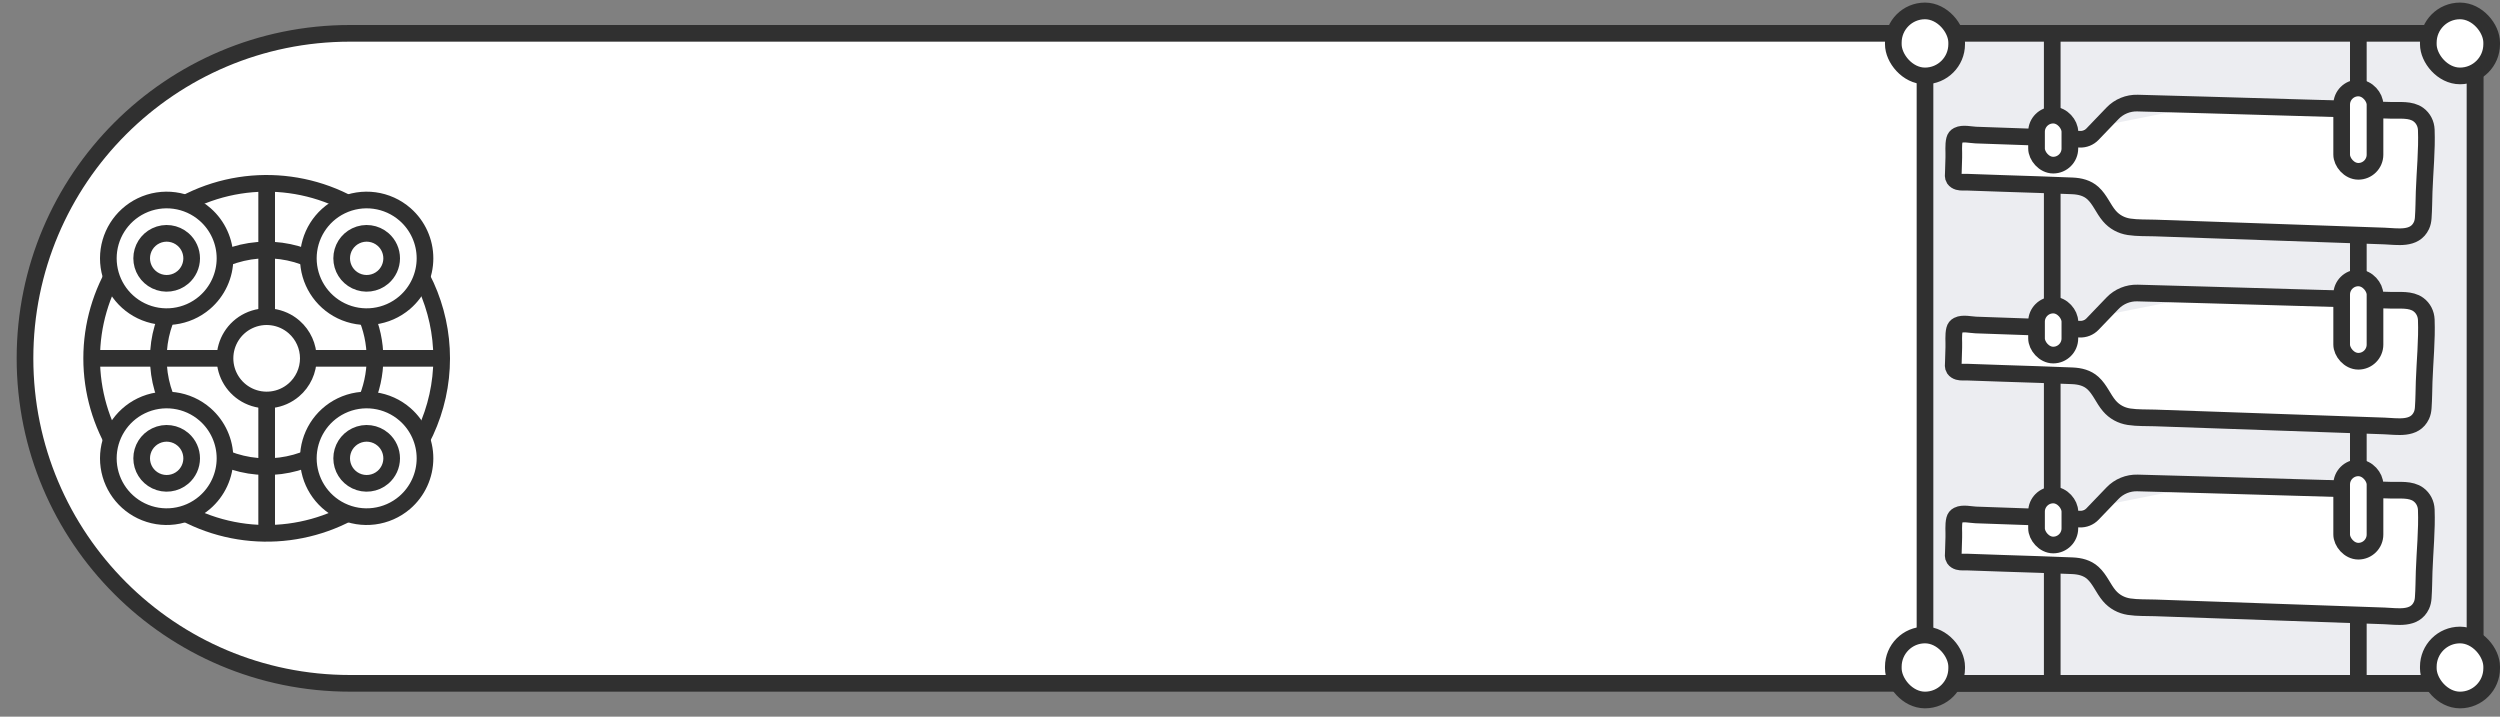 <svg width="150" height="43" viewBox="0 0 150 43" fill="none" xmlns="http://www.w3.org/2000/svg">
<rect x="0" y="0" width="150" height="43" fill="#808080" stroke="none"/>
<path d="M1.5 21.5C1.5 10.73 10.23 2 21 2H147.5C148.052 2 148.5 2.448 148.5 3V40C148.5 40.552 148.052 41 147.5 41H21C10.23 41 1.5 32.27 1.5 21.5Z" fill="white" stroke="#303030"/>
<rect x="115.5" y="2" width="33" height="39" rx="1" fill="#ECEDF1" stroke="#303030"/>
<path d="M123.134 2.155V41" stroke="#303030"/>
<path d="M141.5 2.155V41" stroke="#303030"/>
<rect x="113.599" y="38.1" width="3.801" height="3.9" rx="1.901" fill="white" stroke="#303030"/>
<rect x="113.599" y="0.655" width="3.801" height="3.9" rx="1.901" fill="white" stroke="#303030"/>
<rect x="145.699" y="38.1" width="3.801" height="3.9" rx="1.901" fill="white" stroke="#303030"/>
<rect x="145.699" y="0.655" width="3.801" height="3.9" rx="1.901" fill="white" stroke="#303030"/>
<path d="M18.5 21.5C18.5 20.782 18.189 20.095 17.65 19.622C16.894 18.958 15.813 18.812 14.908 19.251C14.047 19.669 13.5 20.543 13.5 21.5C13.5 22.457 14.047 23.331 14.908 23.749C15.802 24.183 16.87 24.046 17.625 23.4C18.18 22.926 18.5 22.229 18.5 21.5Z" stroke="#303030" stroke-miterlimit="10" stroke-linecap="round" stroke-linejoin="round"/>
<path d="M22.5 21.5C22.501 19.634 21.692 17.847 20.289 16.616C18.325 14.89 15.514 14.51 13.161 15.652C10.923 16.738 9.5 19.012 9.5 21.5C9.5 23.988 10.923 26.262 13.161 27.348C15.486 28.477 18.262 28.119 20.226 26.439C21.667 25.208 22.501 23.395 22.5 21.5Z" stroke="#303030" stroke-miterlimit="10" stroke-linecap="round" stroke-linejoin="round"/>
<path d="M26.5 21.5C26.502 18.485 25.195 15.598 22.929 13.611C19.755 10.823 15.214 10.209 11.414 12.054C7.799 13.808 5.499 17.482 5.5 21.5C5.499 25.518 7.799 29.192 11.414 30.946C15.17 32.77 19.654 32.193 22.826 29.478C25.154 27.489 26.502 24.562 26.5 21.5Z" stroke="#303030" stroke-miterlimit="10" stroke-linecap="round" stroke-linejoin="round"/>
<path d="M18.5 21.5H26.5" stroke="#303030"/>
<path d="M13.5 21.5L5.5 21.5" stroke="#303030"/>
<path d="M16 19L16 11" stroke="#303030"/>
<path d="M16 24L16 32" stroke="#303030"/>
<path d="M25.5 15.5C25.501 14.495 25.065 13.533 24.31 12.87C23.252 11.941 21.738 11.736 20.471 12.351C19.266 12.936 18.5 14.161 18.5 15.5C18.5 16.84 19.266 18.064 20.471 18.649C21.723 19.257 23.218 19.064 24.276 18.16C25.051 17.496 25.501 16.521 25.5 15.5Z" fill="white" stroke="#303030" stroke-miterlimit="10" stroke-linecap="round" stroke-linejoin="round"/>
<path d="M13.5 15.5C13.501 14.495 13.065 13.533 12.31 12.87C11.252 11.941 9.738 11.736 8.471 12.351C7.266 12.936 6.5 14.161 6.5 15.5C6.5 16.84 7.266 18.064 8.471 18.649C9.723 19.257 11.218 19.064 12.275 18.16C13.051 17.496 13.501 16.521 13.5 15.5Z" fill="white" stroke="#303030" stroke-miterlimit="10" stroke-linecap="round" stroke-linejoin="round"/>
<path d="M13.5 27.5C13.501 26.495 13.065 25.533 12.31 24.87C11.252 23.941 9.738 23.736 8.471 24.351C7.266 24.936 6.5 26.16 6.5 27.5C6.5 28.84 7.266 30.064 8.471 30.649C9.723 31.257 11.218 31.064 12.275 30.16C13.051 29.496 13.501 28.521 13.5 27.5Z" fill="white" stroke="#303030" stroke-miterlimit="10" stroke-linecap="round" stroke-linejoin="round"/>
<path d="M25.5 27.5C25.501 26.495 25.065 25.533 24.31 24.87C23.252 23.941 21.738 23.736 20.471 24.351C19.266 24.936 18.5 26.16 18.5 27.5C18.5 28.84 19.266 30.064 20.471 30.649C21.723 31.257 23.218 31.064 24.276 30.16C25.051 29.496 25.501 28.521 25.5 27.5Z" fill="white" stroke="#303030" stroke-miterlimit="10" stroke-linecap="round" stroke-linejoin="round"/>
<path d="M23.5 27.5C23.5 27.069 23.314 26.657 22.99 26.373C22.536 25.975 21.888 25.887 21.345 26.151C20.828 26.401 20.5 26.926 20.5 27.5C20.5 28.074 20.828 28.599 21.345 28.849C21.881 29.11 22.522 29.028 22.975 28.64C23.308 28.356 23.5 27.937 23.5 27.5Z" fill="white" stroke="#303030" stroke-miterlimit="10" stroke-linecap="round" stroke-linejoin="round"/>
<path d="M23.5 15.5C23.5 15.069 23.314 14.657 22.99 14.373C22.536 13.975 21.888 13.887 21.345 14.151C20.828 14.401 20.5 14.926 20.5 15.5C20.5 16.074 20.828 16.599 21.345 16.849C21.881 17.11 22.522 17.028 22.975 16.64C23.308 16.356 23.5 15.937 23.5 15.5Z" fill="white" stroke="#303030" stroke-miterlimit="10" stroke-linecap="round" stroke-linejoin="round"/>
<path d="M11.5 27.5C11.5 27.069 11.314 26.657 10.99 26.373C10.536 25.975 9.888 25.887 9.345 26.151C8.828 26.401 8.5 26.926 8.5 27.5C8.5 28.074 8.828 28.599 9.345 28.849C9.881 29.11 10.522 29.028 10.975 28.64C11.308 28.356 11.5 27.937 11.5 27.5Z" fill="white" stroke="#303030" stroke-miterlimit="10" stroke-linecap="round" stroke-linejoin="round"/>
<path d="M11.5 15.5C11.5 15.069 11.314 14.657 10.99 14.373C10.536 13.975 9.888 13.887 9.345 14.151C8.828 14.401 8.5 14.926 8.5 15.5C8.5 16.074 8.828 16.599 9.345 16.849C9.881 17.11 10.522 17.028 10.975 16.64C11.308 16.356 11.5 15.937 11.5 15.5Z" fill="white" stroke="#303030" stroke-miterlimit="10" stroke-linecap="round" stroke-linejoin="round"/>
<path d="M122.579 31.037C121.235 30.99 119.892 30.943 118.548 30.896C118.243 30.885 117.771 30.762 117.473 30.914C117.362 30.97 117.301 31.052 117.272 31.167C117.19 31.49 117.24 31.904 117.228 32.237C117.217 32.534 117.21 32.832 117.201 33.129C117.197 33.287 117.165 33.402 117.249 33.529C117.304 33.612 117.399 33.668 117.493 33.695C117.663 33.743 117.87 33.718 118.043 33.724C118.769 33.75 119.494 33.775 120.219 33.8C121.592 33.848 122.965 33.883 124.336 33.944C124.793 33.964 125.23 34.066 125.576 34.381C125.995 34.761 126.192 35.316 126.555 35.743C126.864 36.106 127.271 36.327 127.743 36.4C128.252 36.478 128.789 36.454 129.302 36.472C130.724 36.522 132.146 36.571 133.569 36.621C136.733 36.731 139.898 36.842 143.062 36.953C143.837 36.98 144.877 37.2 145.286 36.325C145.354 36.179 145.382 36.028 145.394 35.868C145.432 35.343 145.431 34.813 145.449 34.288C145.492 33.062 145.624 31.804 145.577 30.579C145.563 30.22 145.396 29.884 145.104 29.67C144.643 29.332 143.965 29.429 143.434 29.411C142.805 29.389 132.994 29.113 132.365 29.09" fill="white"/>
<path d="M122.579 31.037C121.235 30.99 119.892 30.943 118.548 30.896C118.243 30.885 117.771 30.762 117.473 30.914C117.362 30.97 117.301 31.052 117.272 31.167C117.19 31.49 117.24 31.904 117.228 32.237C117.217 32.534 117.21 32.832 117.201 33.129C117.197 33.287 117.165 33.402 117.249 33.529C117.304 33.612 117.399 33.668 117.493 33.695C117.663 33.743 117.87 33.718 118.043 33.724C118.769 33.75 119.494 33.775 120.219 33.8C121.592 33.848 122.965 33.883 124.336 33.944C124.793 33.964 125.23 34.066 125.576 34.381C125.995 34.761 126.192 35.316 126.555 35.743C126.864 36.106 127.271 36.327 127.743 36.4C128.252 36.478 128.789 36.454 129.302 36.472C130.724 36.522 132.146 36.571 133.569 36.621C136.733 36.731 139.898 36.842 143.062 36.953C143.837 36.98 144.877 37.2 145.286 36.325C145.354 36.179 145.382 36.028 145.394 35.868C145.432 35.343 145.431 34.813 145.449 34.288C145.492 33.062 145.624 31.804 145.577 30.579C145.563 30.22 145.396 29.884 145.104 29.67C144.643 29.332 143.965 29.429 143.434 29.411C142.805 29.389 132.994 29.113 132.365 29.09L128.25 28.977C127.686 28.961 127.142 29.184 126.751 29.591L125.554 30.838C125.354 31.047 125.073 31.159 124.784 31.145L122.579 31.037Z" stroke="#303030" stroke-miterlimit="10" stroke-linecap="round" stroke-linejoin="round"/>
<rect x="140.5" y="28.071" width="2" height="5" rx="1" fill="white" stroke="#303030"/>
<rect x="122.192" y="29.7" width="2" height="3" rx="1" fill="white" stroke="#303030"/>
<path d="M122.579 19.641C121.235 19.594 119.892 19.547 118.548 19.5C118.243 19.489 117.771 19.366 117.473 19.518C117.362 19.574 117.301 19.656 117.272 19.771C117.19 20.094 117.24 20.508 117.228 20.841C117.217 21.138 117.21 21.436 117.201 21.733C117.197 21.891 117.165 22.006 117.249 22.134C117.304 22.216 117.399 22.272 117.493 22.299C117.663 22.347 117.87 22.323 118.043 22.328C118.769 22.354 119.494 22.379 120.219 22.404C121.592 22.452 122.965 22.487 124.336 22.548C124.793 22.568 125.23 22.67 125.576 22.985C125.995 23.365 126.192 23.92 126.555 24.347C126.864 24.71 127.271 24.931 127.743 25.004C128.252 25.082 128.789 25.058 129.302 25.076C130.724 25.125 132.146 25.175 133.569 25.225C136.733 25.335 139.898 25.446 143.062 25.557C143.837 25.584 144.877 25.804 145.286 24.929C145.354 24.783 145.382 24.632 145.394 24.472C145.432 23.947 145.431 23.417 145.449 22.892C145.492 21.666 145.624 20.408 145.577 19.183C145.563 18.824 145.396 18.488 145.104 18.274C144.643 17.936 143.965 18.033 143.434 18.015C142.805 17.993 132.994 17.716 132.365 17.695" fill="white"/>
<path d="M122.579 19.641C121.235 19.594 119.892 19.547 118.548 19.5C118.243 19.489 117.771 19.366 117.473 19.518C117.362 19.574 117.301 19.656 117.272 19.771C117.19 20.094 117.24 20.508 117.228 20.841C117.217 21.138 117.21 21.436 117.201 21.733C117.197 21.891 117.165 22.006 117.249 22.134C117.304 22.216 117.399 22.272 117.493 22.299C117.663 22.347 117.87 22.323 118.043 22.328C118.769 22.354 119.494 22.379 120.219 22.404C121.592 22.452 122.965 22.487 124.336 22.548C124.793 22.568 125.23 22.67 125.576 22.985C125.995 23.365 126.192 23.92 126.555 24.347C126.864 24.71 127.271 24.931 127.743 25.004C128.252 25.082 128.789 25.058 129.302 25.076C130.724 25.125 132.146 25.175 133.569 25.225C136.733 25.335 139.898 25.446 143.062 25.557C143.837 25.584 144.877 25.804 145.286 24.929C145.354 24.783 145.382 24.632 145.394 24.472C145.432 23.947 145.431 23.417 145.449 22.892C145.492 21.666 145.624 20.408 145.577 19.183C145.563 18.824 145.396 18.488 145.104 18.274C144.643 17.936 143.965 18.033 143.434 18.015C142.805 17.993 132.994 17.716 132.365 17.695L128.25 17.581C127.686 17.565 127.142 17.788 126.751 18.195L125.554 19.442C125.354 19.651 125.073 19.763 124.784 19.749L122.579 19.641Z" stroke="#303030" stroke-miterlimit="10" stroke-linecap="round" stroke-linejoin="round"/>
<rect x="140.5" y="16.675" width="2" height="5" rx="1" fill="white" stroke="#303030"/>
<rect x="122.192" y="18.304" width="2" height="3" rx="1" fill="white" stroke="#303030"/>
<path d="M122.579 8.245C121.235 8.198 119.892 8.151 118.548 8.104C118.243 8.093 117.771 7.97 117.473 8.122C117.362 8.178 117.301 8.26 117.272 8.375C117.19 8.698 117.24 9.111 117.228 9.445C117.217 9.742 117.21 10.04 117.201 10.337C117.197 10.495 117.165 10.61 117.249 10.738C117.304 10.82 117.399 10.876 117.493 10.903C117.663 10.951 117.87 10.927 118.043 10.932C118.769 10.958 119.494 10.983 120.219 11.008C121.592 11.056 122.965 11.091 124.336 11.152C124.793 11.172 125.23 11.274 125.576 11.589C125.995 11.969 126.192 12.524 126.555 12.951C126.864 13.314 127.271 13.535 127.743 13.608C128.252 13.686 128.789 13.662 129.302 13.68C130.724 13.729 132.146 13.779 133.569 13.829C136.733 13.939 139.898 14.05 143.062 14.161C143.837 14.188 144.877 14.408 145.286 13.533C145.354 13.387 145.382 13.236 145.394 13.076C145.432 12.551 145.431 12.021 145.449 11.496C145.492 10.271 145.624 9.012 145.577 7.787C145.563 7.428 145.396 7.092 145.104 6.878C144.643 6.54 143.965 6.637 143.434 6.619C142.805 6.597 132.994 6.321 132.365 6.298" fill="white"/>
<path d="M122.579 8.245C121.235 8.198 119.892 8.151 118.548 8.104C118.243 8.093 117.771 7.97 117.473 8.122C117.362 8.178 117.301 8.26 117.272 8.375C117.19 8.698 117.24 9.111 117.228 9.445C117.217 9.742 117.21 10.04 117.201 10.337C117.197 10.495 117.165 10.61 117.249 10.738C117.304 10.82 117.399 10.876 117.493 10.903C117.663 10.951 117.87 10.927 118.043 10.932C118.769 10.958 119.494 10.983 120.219 11.008C121.592 11.056 122.965 11.091 124.336 11.152C124.793 11.172 125.23 11.274 125.576 11.589C125.995 11.969 126.192 12.524 126.555 12.951C126.864 13.314 127.271 13.535 127.743 13.608C128.252 13.686 128.789 13.662 129.302 13.68C130.724 13.729 132.146 13.779 133.569 13.829C136.733 13.939 139.898 14.05 143.062 14.161C143.837 14.188 144.877 14.408 145.286 13.533C145.354 13.387 145.382 13.236 145.394 13.076C145.432 12.551 145.431 12.021 145.449 11.496C145.492 10.271 145.624 9.012 145.577 7.787C145.563 7.428 145.396 7.092 145.104 6.878C144.643 6.54 143.965 6.637 143.434 6.619C142.805 6.597 132.994 6.321 132.365 6.298L128.25 6.185C127.686 6.169 127.142 6.392 126.751 6.799L125.554 8.046C125.354 8.255 125.073 8.367 124.784 8.353L122.579 8.245Z" stroke="#303030" stroke-miterlimit="10" stroke-linecap="round" stroke-linejoin="round"/>
<rect x="140.5" y="5.279" width="2" height="5" rx="1" fill="white" stroke="#303030"/>
<rect x="122.192" y="6.908" width="2" height="3" rx="1" fill="white" stroke="#303030"/>
</svg>

